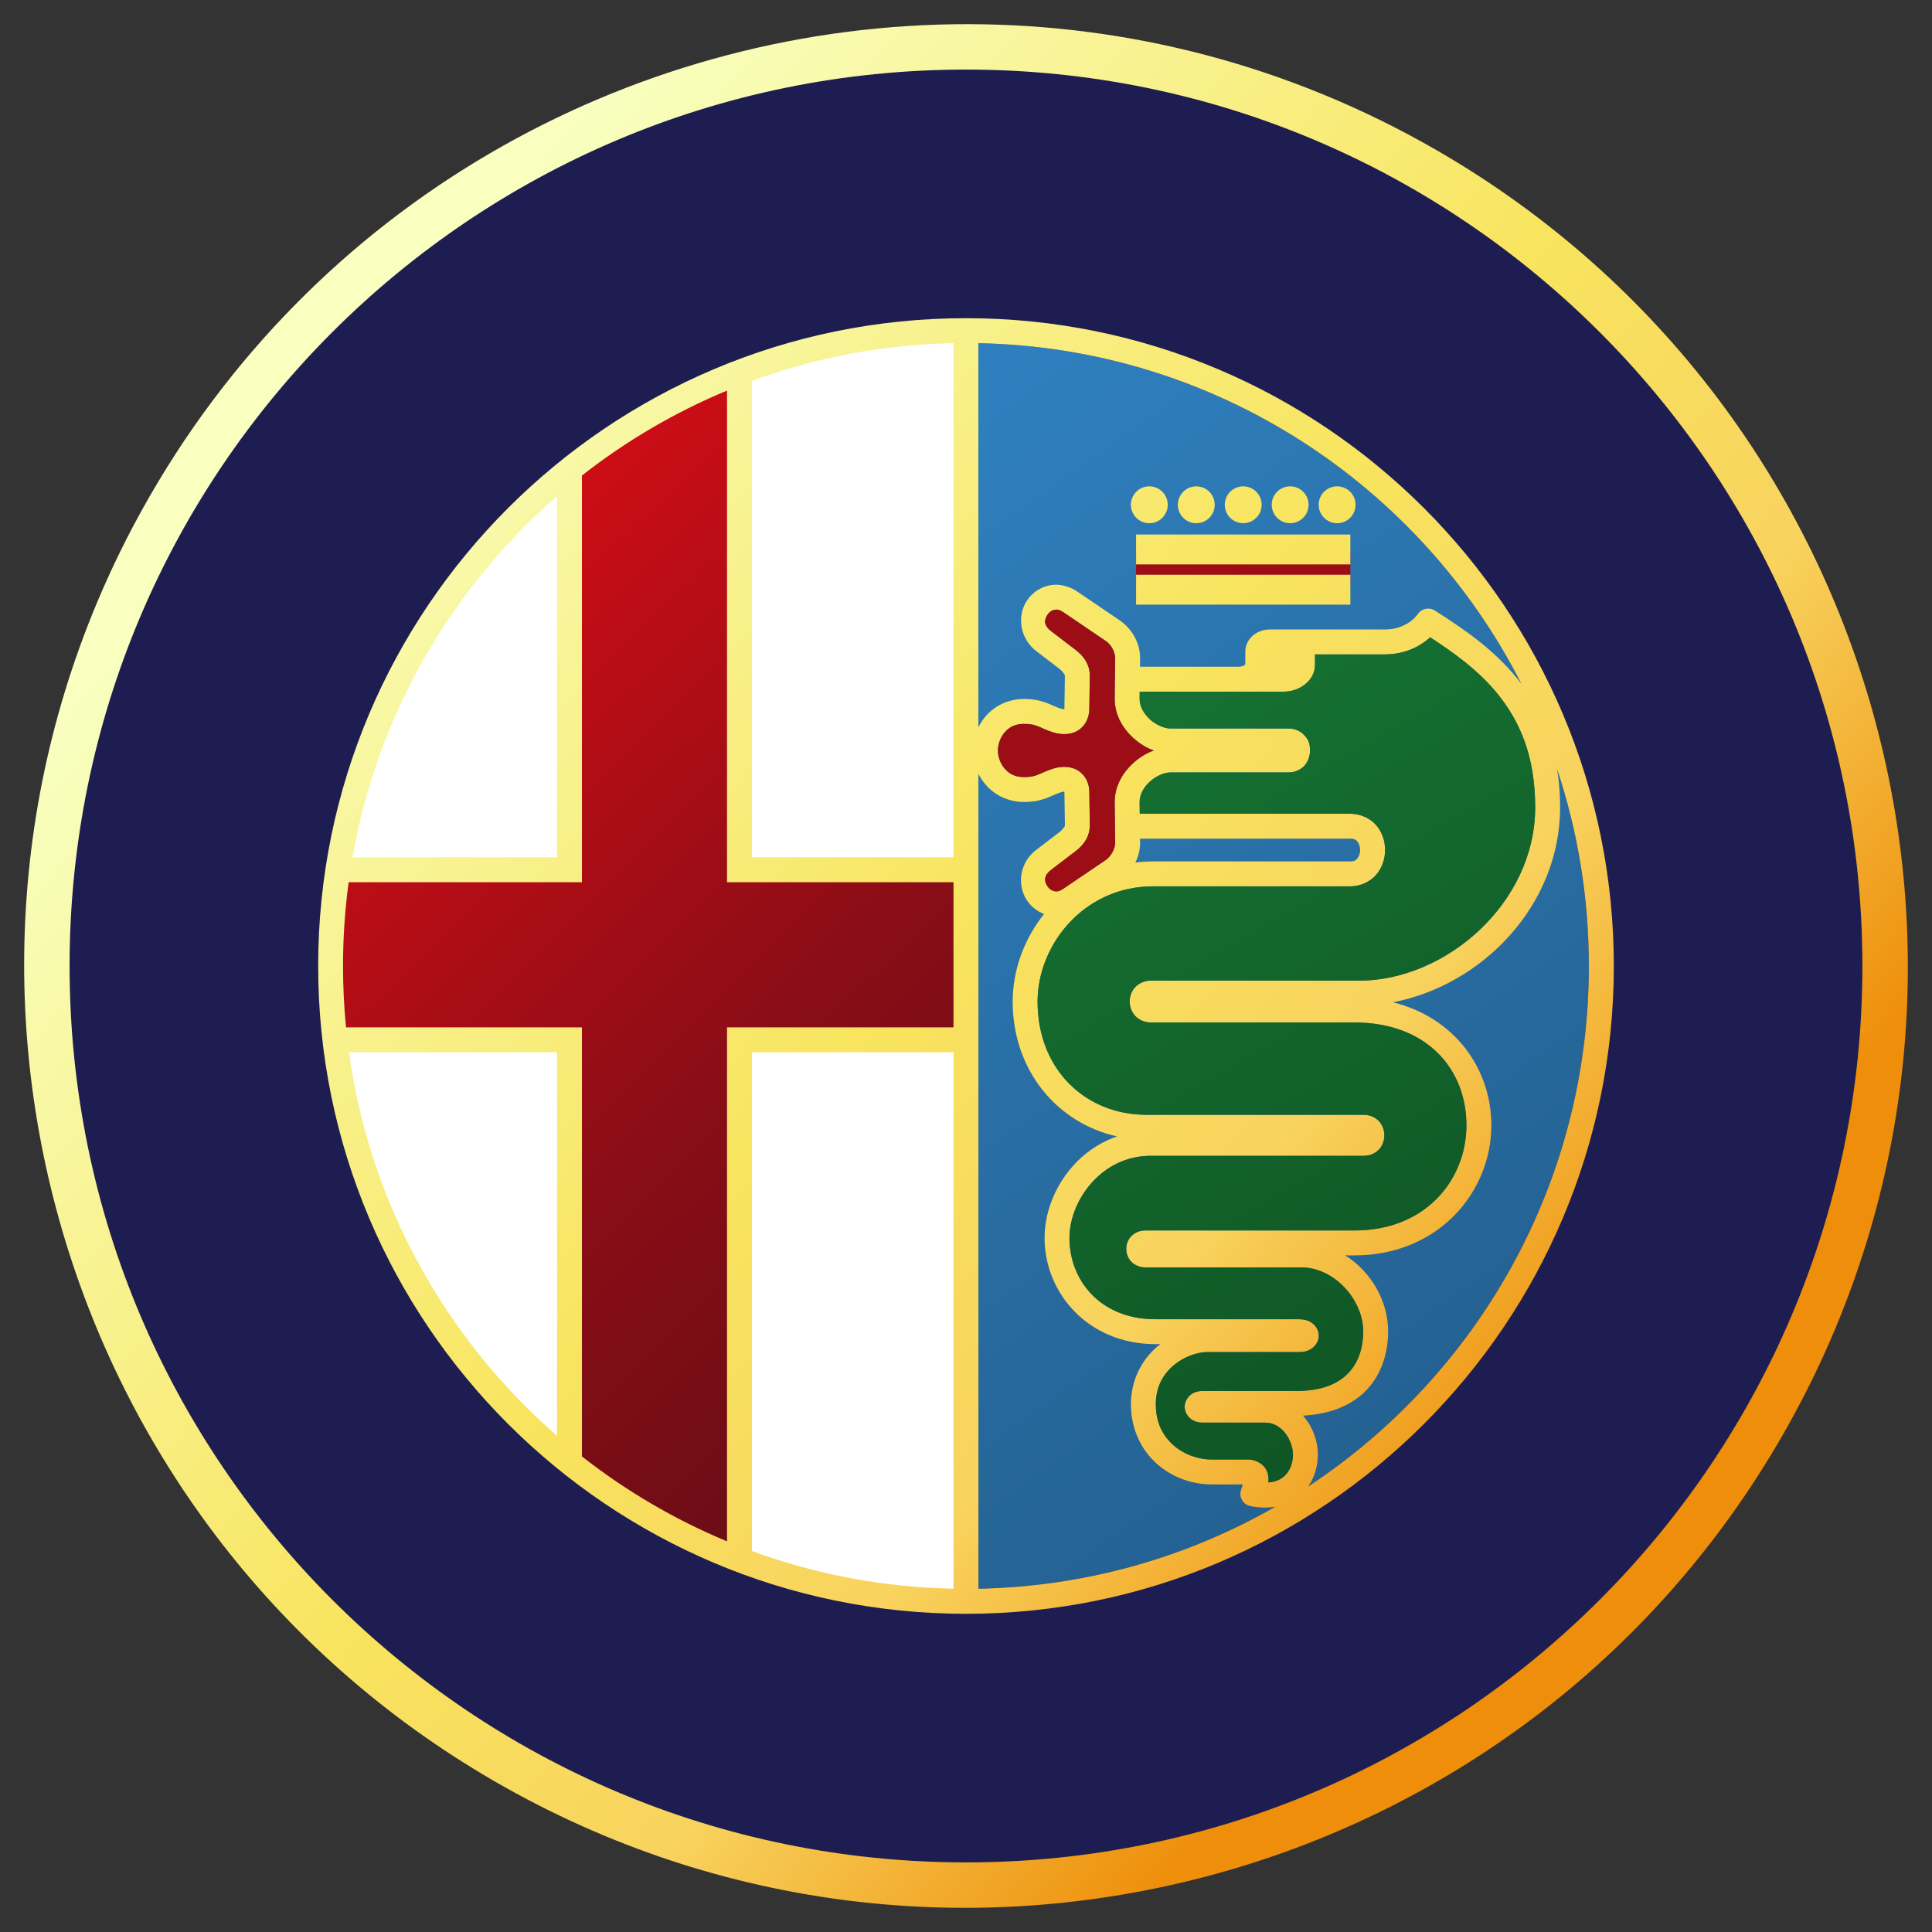 <?xml version="1.0" encoding="UTF-8" standalone="no"?><!-- Generator: Gravit.io --><svg xmlns="http://www.w3.org/2000/svg" xmlns:xlink="http://www.w3.org/1999/xlink" style="isolation:isolate" viewBox="0 0 800 800" width="800pt" height="800pt"><rect x="0" y="0" width="800" height="800" fill="#333333" stroke="none"/><defs><clipPath id="_clipPath_DwWQd72qS0ljDGs6zwIsv3inIVJX1x9d"><rect width="800" height="800"/></clipPath></defs><g clip-path="url(#_clipPath_DwWQd72qS0ljDGs6zwIsv3inIVJX1x9d)"><path d=" M 771.184 399.995 C 771.184 604.995 604.999 771.179 400 771.179 C 195 771.179 28.815 604.994 28.815 399.995 C 28.815 194.996 195 28.811 400 28.811 C 604.999 28.811 771.184 194.996 771.184 399.995 Z " fill="rgb(30,29,81)"/><path d=" M 398.556 139.469 C 366.854 140.065 336.441 145.707 308.167 155.576 L 308.167 359.347 L 398.556 359.347 L 398.556 139.469 L 398.556 139.469 Z  M 234.144 200.196 C 187.008 240.202 153.768 295.378 142.466 357.889 L 234.144 357.889 L 234.144 200.196 L 234.144 200.196 Z  M 304.969 431.642 L 304.969 644.671 C 333.986 654.523 365.196 660.157 397.731 660.753 L 397.731 431.642 L 304.969 431.642 L 304.969 431.642 Z  M 142.169 432.222 C 151.565 498.792 185.51 557.676 234.725 599.768 L 234.725 432.222 L 142.169 432.222 L 142.169 432.222 Z " fill="rgb(255,255,255)"/><linearGradient id="_lgradient_4" x1="0.012" y1="0.022" x2="0.403" y2="1.141" gradientTransform="matrix(252.776,0,0,515.751,405.132,142.093)" gradientUnits="userSpaceOnUse"><stop offset="0%" stop-opacity="1" style="stop-color:rgb(47,127,190)"/><stop offset="100%" stop-opacity="1" style="stop-color:rgb(34,93,139)"/></linearGradient><path d=" M 405.132 142.093 C 545.19 144.831 657.908 259.288 657.908 400.001 C 657.908 540.712 545.189 655.107 405.132 657.844 L 405.132 142.093 L 405.132 142.093 Z " fill="url(#_lgradient_4)"/><linearGradient id="_lgradient_5" x1="0.168" y1="0.124" x2="0.761" y2="1.265" gradientTransform="matrix(258.012,0,0,482.908,139.131,158.812)" gradientUnits="userSpaceOnUse"><stop offset="0%" stop-opacity="1" style="stop-color:rgb(213,13,22)"/><stop offset="50%" stop-opacity="1" style="stop-color:rgb(136,13,22)"/><stop offset="100%" stop-opacity="1" style="stop-color:rgb(82,13,22)"/></linearGradient><path d=" M 301.433 158.812 L 301.433 365.123 L 397.143 365.123 L 397.143 426.025 L 301.433 426.025 L 301.433 641.72 C 279.307 632.587 258.7 620.552 240.106 606.08 L 240.106 426.025 L 140.395 426.025 C 139.561 417.559 139.131 408.975 139.131 400.292 C 139.131 388.364 139.941 376.627 141.5 365.123 C 141.619 364.246 141.741 363.371 141.868 362.497 C 141.741 363.371 141.619 364.247 141.5 365.123 L 240.105 365.123 L 240.105 194.465 C 258.698 179.988 279.307 167.949 301.433 158.812 Z " fill="url(#_lgradient_5)"/><rect x="470.423" y="228.948" width="88.725" height="12.38" transform="matrix(1,0,0,1,0,0)" fill="rgb(157,13,22)"/><linearGradient id="_lgradient_6" x1="0.157" y1="0.207" x2="0.804" y2="0.76" gradientTransform="matrix(779.999,0,0,779.99,10.001,10.005)" gradientUnits="userSpaceOnUse"><stop offset="0%" stop-opacity="1" style="stop-color:rgb(248,255,191)"/><stop offset="50.89%" stop-opacity="1" style="stop-color:rgb(248,228,94)"/><stop offset="75%" stop-opacity="1" style="stop-color:rgb(248,211,94)"/><stop offset="100%" stop-opacity="1" style="stop-color:rgb(238,142,10)"/></linearGradient><path d=" M 401.083 10.005 C 266.055 9.791 134.581 79.751 62.266 205.006 C -45.368 391.434 18.585 630.096 205.012 737.729 C 391.439 845.362 630.101 781.41 737.735 594.982 C 845.368 408.556 781.415 169.894 594.988 62.26 C 533.816 26.943 467.027 10.11 401.083 10.005 Z  M 400 28.808 C 604.894 28.808 771.188 195.101 771.188 399.995 C 771.188 604.888 604.894 771.182 400 771.182 C 195.106 771.182 28.813 604.888 28.813 399.995 C 28.813 195.101 195.106 28.808 400 28.808 Z  M 441.01 68.141 M 418.377 67.728 M 562.813 112.49 M 222.963 181.265 M 518.334 84.312 M 239.831 131.899 M 603.501 205.947 M 400 131.757 C 251.989 131.757 131.749 251.997 131.749 400.008 C 131.749 548.019 251.989 668.245 400 668.245 C 548.011 668.245 668.251 548.018 668.251 400.008 C 668.25 251.997 548.011 131.757 400 131.757 Z  M 193.767 209.249 M 394.815 142.1 L 394.815 354.988 L 311.365 354.988 L 311.365 157.691 C 337.47 148.135 365.546 142.677 394.815 142.1 L 394.815 142.1 Z  M 405.133 142.1 C 503.36 144.02 588.134 200.894 630.014 283.234 C 629.471 282.511 628.924 281.802 628.364 281.106 C 618.102 268.36 605.176 259.906 594.164 252.825 C 593.288 252.264 592.263 251.981 591.224 252.012 C 589.619 252.062 588.126 252.85 587.188 254.153 C 584.625 257.702 579.787 260.653 573.479 260.653 L 525.958 260.653 C 523.572 260.653 521.309 261.303 519.354 262.716 C 517.401 264.13 515.666 266.66 515.666 269.654 L 515.666 275.071 C 515.646 275.101 515.596 275.185 515.395 275.342 C 514.93 275.699 514.016 276.077 512.997 276.077 L 472.05 276.077 L 472.09 272.66 L 472.09 272.62 L 472.09 272.59 C 472.09 266.356 468.911 260.693 464.004 257.115 L 463.924 257.055 L 463.864 257.015 L 445.964 244.88 L 445.944 244.85 L 445.914 244.84 C 443.063 242.959 439.879 242.068 436.874 242.132 C 435.871 242.152 434.89 242.287 433.946 242.519 C 430.17 243.444 427.096 245.83 425.112 248.877 C 421.141 254.972 422.053 264.606 429.69 270.065 L 438.086 276.487 L 438.146 276.537 L 438.206 276.577 C 439.973 277.841 440.953 279.368 440.953 279.788 L 440.746 293.393 L 440.746 293.433 L 440.746 293.473 C 440.746 293.639 440.726 293.68 440.706 293.744 C 440.47 293.744 440.018 293.694 439.081 293.383 C 437.096 292.732 435.589 291.893 433.252 291.01 C 430.915 290.127 427.91 289.424 424.044 289.424 C 417.238 289.424 411.646 292.495 408.144 296.581 C 406.916 298.012 405.915 299.546 405.126 301.133 L 405.126 142.1 L 405.133 142.1 Z  M 301.049 161.727 L 301.049 365.304 L 394.816 365.304 L 394.816 425.399 L 301.049 425.399 L 301.049 638.236 C 279.371 629.224 259.182 617.348 240.966 603.068 L 240.966 425.399 L 143.278 425.399 C 142.461 417.045 142.04 408.576 142.04 400.007 C 142.04 388.237 142.833 376.656 144.361 365.303 L 240.965 365.303 L 240.965 196.908 C 259.181 182.623 279.371 170.743 301.049 161.727 L 301.049 161.727 Z  M 475.906 201.383 C 471.691 201.383 468.271 204.803 468.271 209.017 C 468.271 213.231 471.691 216.652 475.906 216.652 C 480.12 216.652 483.54 213.232 483.54 209.017 C 483.54 204.802 480.12 201.383 475.906 201.383 Z  M 495.354 201.383 C 491.139 201.383 487.719 204.803 487.719 209.017 C 487.719 213.231 491.139 216.652 495.354 216.652 C 499.568 216.652 502.988 213.232 502.988 209.017 C 502.988 204.802 499.567 201.383 495.354 201.383 Z  M 514.788 201.383 C 510.573 201.383 507.153 204.803 507.153 209.017 C 507.153 213.231 510.573 216.652 514.788 216.652 C 519.002 216.652 522.422 213.232 522.422 209.017 C 522.422 204.802 519.002 201.383 514.788 201.383 Z  M 534.222 201.383 C 530.008 201.383 526.588 204.803 526.588 209.017 C 526.588 213.231 530.008 216.652 534.222 216.652 C 538.437 216.652 541.857 213.232 541.857 209.017 C 541.857 204.802 538.437 201.383 534.222 201.383 Z  M 553.669 201.383 C 549.455 201.383 546.034 204.803 546.035 209.017 C 546.035 213.231 549.455 216.652 553.669 216.652 C 557.884 216.652 561.304 213.232 561.304 209.017 C 561.304 204.802 557.884 201.383 553.669 201.383 Z  M 230.649 205.445 L 230.649 354.988 L 145.961 354.988 C 156.402 295.705 187.103 243.385 230.649 205.445 Z  M 470.425 221.333 L 470.425 233.713 L 559.151 233.713 L 559.151 221.333 L 470.425 221.333 L 470.425 221.333 Z  M 470.425 237.995 L 470.425 250.375 L 559.151 250.375 L 559.151 237.995 L 470.425 237.995 L 470.425 237.995 Z  M 736.793 283.711 M 78.565 246.686 M 437.166 252.424 C 437.979 252.374 438.93 252.589 440.223 253.443 L 458.071 265.552 C 460.296 267.174 461.772 270.174 461.772 272.594 L 461.566 289.32 L 461.566 289.35 L 461.566 289.39 C 461.566 295.977 464.898 301.591 469.201 305.51 C 471.737 307.821 474.642 309.644 477.751 310.759 C 474.643 311.873 471.737 313.697 469.201 316.008 C 464.898 319.927 461.566 325.541 461.566 332.128 L 461.566 332.168 L 461.566 332.198 L 461.772 348.989 C 461.772 351.408 460.141 354.447 457.917 356.069 L 440.172 368.101 C 438.448 369.239 437.393 369.223 436.394 368.978 C 435.395 368.733 434.414 368.024 433.75 367.005 C 432.422 364.967 431.845 362.593 435.685 359.848 L 435.745 359.798 L 435.805 359.748 L 444.342 353.235 C 447.229 351.17 451.267 347.697 451.267 341.732 L 451.267 341.692 L 451.267 341.652 L 451.061 327.969 C 451.061 325.05 450.012 321.754 447.063 319.522 C 444.114 317.29 439.901 317.014 435.87 318.335 C 432.991 319.279 431.109 320.293 429.602 320.862 C 428.094 321.432 426.818 321.778 424.043 321.778 C 420.155 321.778 417.768 320.316 415.971 318.218 C 414.172 316.12 413.249 313.199 413.249 311.28 L 413.249 310.248 C 413.249 308.329 414.172 305.408 415.971 303.31 C 417.769 301.212 420.156 299.75 424.043 299.75 C 426.817 299.75 428.094 300.096 429.602 300.666 C 431.109 301.235 432.991 302.249 435.87 303.193 C 439.901 304.515 444.114 304.239 447.063 302.006 C 450.012 299.774 451.061 296.401 451.061 293.482 L 451.267 279.877 L 451.267 279.837 L 451.267 279.797 C 451.267 273.832 447.1 270.27 444.213 268.204 L 435.805 261.782 L 435.745 261.732 L 435.685 261.682 C 431.845 258.936 432.422 256.562 433.75 254.524 C 434.413 253.505 435.395 252.796 436.394 252.551 C 436.642 252.491 436.895 252.451 437.166 252.436 L 437.166 252.424 Z  M 592.203 263.889 C 602.076 270.343 612.317 277.628 620.329 287.579 C 629.32 298.748 635.688 313.118 635.688 334.301 C 635.688 374.1 598.521 406.067 562.773 406.067 L 476.382 406.067 C 473.927 406.067 471.416 407.192 469.896 408.93 C 468.376 410.668 467.764 412.766 467.781 414.772 C 467.801 416.778 468.443 418.828 469.948 420.537 C 471.452 422.246 473.924 423.387 476.383 423.387 L 560.724 423.387 C 591.046 423.387 607.214 442.904 607.214 465.945 C 607.214 488.398 590.421 509.508 560.93 509.508 L 474.024 509.508 C 471.918 509.508 469.679 510.462 468.297 511.997 C 466.916 513.531 466.339 515.396 466.35 517.181 C 466.36 518.966 466.943 520.801 468.311 522.314 C 469.678 523.827 471.91 524.79 474.024 524.79 L 538.711 524.79 C 552.634 524.79 564.478 538.358 564.478 551.317 C 564.478 557.888 562.61 563.955 558.481 568.366 C 554.352 572.777 547.755 575.974 536.661 575.974 L 497.87 575.974 C 496.323 575.974 494.697 576.313 493.201 577.393 C 491.705 578.473 490.481 580.538 490.545 582.68 C 490.605 584.824 491.843 586.661 493.279 587.684 C 494.715 588.706 496.318 589.077 497.87 589.077 L 523.598 589.077 C 527.227 589.077 529.911 590.665 532.032 593.243 C 534.152 595.82 535.386 599.433 535.386 602.321 C 535.386 605.918 534.057 609.241 531.71 611.323 C 530.188 612.673 528.083 613.61 525.197 613.838 C 525.339 612.352 525.363 610.668 524.372 608.653 C 523.195 606.262 519.914 604.359 517.125 604.359 L 501.688 604.359 C 496.311 604.359 490.377 602.332 485.994 598.504 C 481.609 594.677 478.604 589.253 478.604 581.443 C 478.604 574.261 481.605 569.141 485.864 565.464 C 490.123 561.786 495.78 559.867 499.947 559.867 L 537.887 559.867 C 539.6 559.867 541.268 559.571 542.865 558.602 C 544.461 557.634 546.104 555.594 546.102 553.057 C 546.102 550.52 544.446 548.479 542.852 547.512 C 541.257 546.544 539.599 546.261 537.887 546.261 L 478.449 546.261 C 455.579 546.261 442.844 530.077 442.844 512.628 C 442.844 497.061 456.176 478.607 476.386 478.607 L 564.84 478.607 C 567.248 478.607 569.725 477.484 571.198 475.77 C 572.671 474.056 573.249 472.017 573.235 470.07 C 573.225 468.124 572.617 466.122 571.159 464.435 C 569.701 462.747 567.253 461.611 564.84 461.611 L 474.748 461.611 C 449.562 461.611 429.638 442.935 429.638 414.733 C 429.638 391.177 448.913 367.018 477.418 367.018 L 559.075 367.018 C 563.528 367.018 567.523 365.015 569.972 362.092 C 572.421 359.169 573.512 355.567 573.532 352.02 C 573.552 348.473 572.493 344.84 570.037 341.896 C 567.581 338.953 563.557 336.957 559.075 336.957 L 471.95 336.957 L 471.89 332.069 C 471.89 329.052 473.529 326.017 476.159 323.622 C 478.788 321.227 482.325 319.856 484.489 319.856 L 533.314 319.856 C 535.203 319.856 537.073 319.419 538.911 318.154 C 540.749 316.888 542.457 314.159 542.457 310.752 C 542.457 307.242 541.412 305.467 538.911 303.35 C 537.073 302.084 535.203 301.647 533.314 301.647 L 484.489 301.647 C 482.325 301.647 478.788 300.276 476.159 297.881 C 473.529 295.486 471.89 292.4 471.89 289.382 L 471.93 286.39 L 531.523 286.39 C 534.822 286.39 537.832 285.332 540.203 283.514 C 542.572 281.696 544.51 278.907 544.51 275.389 L 544.51 270.966 L 573.488 270.966 C 581.001 270.966 587.532 268.167 592.209 263.889 L 592.203 263.889 Z  M 644.78 318.542 C 653.297 344.149 657.908 371.543 657.908 400.006 C 657.908 490.106 611.703 569.409 541.688 615.525 C 544.421 611.636 545.699 606.948 545.699 602.319 C 545.699 596.804 543.72 591.213 539.999 586.689 C 539.852 586.51 539.676 586.349 539.522 586.173 C 551.256 585.607 560.19 581.635 566.01 575.417 C 572.301 568.697 574.792 559.865 574.792 551.314 C 574.792 538.682 567.72 526.527 557.009 519.822 L 560.929 519.822 C 595.491 519.822 617.53 493.714 617.53 465.943 C 617.53 442.397 602.215 421.303 576.74 415.016 C 613.316 408.145 646.005 375.232 646.005 334.3 C 646.005 328.698 645.569 323.457 644.78 318.542 L 644.78 318.542 Z  M 405.133 320.374 C 405.922 321.961 406.923 323.495 408.151 324.926 C 411.653 329.012 417.246 332.084 424.051 332.084 C 427.917 332.084 430.922 331.38 433.259 330.498 C 435.596 329.615 437.103 328.776 439.088 328.125 C 440.026 327.818 440.477 327.765 440.713 327.764 C 440.723 327.824 440.753 327.874 440.753 328.035 L 440.753 328.075 L 440.753 328.115 L 440.96 341.798 C 440.96 342.219 439.98 343.668 438.213 344.932 L 438.153 344.972 L 438.093 345.022 L 429.569 351.547 C 421.932 357.006 421.149 366.537 425.12 372.632 C 426.808 375.225 429.289 377.331 432.316 378.474 C 424.052 388.82 419.33 401.745 419.33 414.737 C 419.33 443.393 437.912 465.116 462.558 470.564 C 444.099 476.872 432.536 495.31 432.536 512.631 C 432.536 535.341 450.523 556.58 478.459 556.58 L 480.484 556.58 C 480.031 556.934 479.569 557.27 479.13 557.65 C 472.94 562.995 468.297 571.237 468.297 581.444 C 468.297 592.051 472.782 600.673 479.207 606.281 C 485.632 611.889 493.815 614.677 501.698 614.677 L 514.62 614.677 C 514.352 615.619 514.053 616.495 514.053 616.495 C 513.42 617.928 513.472 619.567 514.195 620.957 C 514.917 622.347 516.231 623.335 517.767 623.64 C 521.459 624.371 524.949 624.421 528.11 623.885 C 491.756 644.729 449.843 656.98 405.146 657.853 L 405.146 320.375 L 405.133 320.374 Z  M 120.129 420.691 M 717.05 419.878 M 472.063 347.275 L 559.073 347.275 C 560.836 347.275 561.483 347.754 562.117 348.513 C 562.751 349.272 563.221 350.579 563.213 351.969 C 563.213 353.359 562.719 354.685 562.066 355.464 C 561.413 356.243 560.761 356.702 559.074 356.702 L 477.417 356.702 C 474.93 356.702 472.501 356.861 470.131 357.154 C 471.382 354.635 472.091 351.84 472.091 348.913 L 472.091 348.883 L 472.091 348.843 L 472.061 347.27 L 472.063 347.275 Z  M 699.24 375.853 M 90.908 379.773 M 144.49 435.716 L 230.649 435.716 L 230.649 594.531 C 184.837 554.632 153.236 498.819 144.49 435.717 L 144.49 435.716 Z  M 311.365 435.716 L 394.815 435.716 L 394.815 657.85 C 365.545 657.274 337.469 651.81 311.365 642.259 L 311.365 435.717 L 311.365 435.716 Z " fill="url(#_lgradient_6)"/><path d=" M 437.166 252.425 C 437.979 252.375 438.93 252.59 440.223 253.444 L 458.071 265.553 C 460.296 267.175 461.772 270.175 461.772 272.595 L 461.566 289.321 L 461.566 289.351 L 461.566 289.391 C 461.566 295.978 464.898 301.592 469.201 305.511 C 471.737 307.822 474.642 309.645 477.751 310.76 C 474.643 311.874 471.737 313.698 469.201 316.009 C 464.898 319.928 461.566 325.542 461.566 332.129 L 461.566 332.169 L 461.566 332.199 L 461.772 348.99 C 461.772 351.409 460.141 354.448 457.917 356.07 L 440.172 368.102 C 438.448 369.24 437.393 369.224 436.394 368.979 C 435.395 368.734 434.414 368.025 433.75 367.006 C 432.422 364.968 431.845 362.594 435.685 359.849 L 435.745 359.799 L 435.805 359.749 L 444.342 353.236 C 447.229 351.171 451.267 347.698 451.267 341.733 L 451.267 341.693 L 451.267 341.653 L 451.061 327.97 C 451.061 325.051 450.012 321.755 447.063 319.523 C 444.114 317.291 439.901 317.015 435.87 318.336 C 432.991 319.28 431.109 320.294 429.602 320.863 C 428.094 321.433 426.818 321.779 424.043 321.779 C 420.155 321.779 417.768 320.317 415.971 318.219 C 414.172 316.121 413.249 313.2 413.249 311.281 L 413.249 310.249 C 413.249 308.33 414.172 305.409 415.971 303.311 C 417.769 301.213 420.156 299.751 424.043 299.751 C 426.817 299.751 428.094 300.097 429.602 300.667 C 431.109 301.236 432.991 302.25 435.87 303.194 C 439.901 304.516 444.114 304.24 447.063 302.007 C 450.012 299.775 451.061 296.402 451.061 293.483 L 451.267 279.878 L 451.267 279.838 L 451.267 279.798 C 451.267 273.833 447.1 270.271 444.213 268.205 L 435.805 261.783 L 435.745 261.733 L 435.685 261.683 C 431.845 258.937 432.422 256.563 433.75 254.525 C 434.413 253.506 435.395 252.797 436.394 252.552 C 436.642 252.492 436.895 252.452 437.166 252.437 L 437.166 252.425 Z " fill="rgb(157,13,22)"/><linearGradient id="_lgradient_7" x1="0.323" y1="0.077" x2="0.642" y2="1.027" gradientTransform="matrix(206.05,0,0,349.949,429.638,263.89)" gradientUnits="userSpaceOnUse"><stop offset="0%" stop-opacity="1" style="stop-color:rgb(21,112,49)"/><stop offset="100%" stop-opacity="1" style="stop-color:rgb(15,83,36)"/></linearGradient><path d=" M 592.203 263.89 C 602.076 270.344 612.317 277.629 620.329 287.58 C 629.32 298.749 635.688 313.119 635.688 334.302 C 635.688 374.101 598.521 406.068 562.773 406.068 L 476.382 406.068 C 473.927 406.068 471.416 407.193 469.896 408.931 C 468.376 410.669 467.764 412.767 467.781 414.773 C 467.801 416.779 468.443 418.829 469.948 420.538 C 471.452 422.247 473.924 423.388 476.383 423.388 L 560.724 423.388 C 591.046 423.388 607.214 442.905 607.214 465.946 C 607.214 488.399 590.421 509.509 560.93 509.509 L 474.024 509.509 C 471.918 509.509 469.679 510.463 468.297 511.998 C 466.916 513.532 466.339 515.397 466.35 517.182 C 466.36 518.967 466.943 520.802 468.311 522.315 C 469.678 523.828 471.91 524.791 474.024 524.791 L 538.711 524.791 C 552.634 524.791 564.478 538.359 564.478 551.318 C 564.478 557.889 562.61 563.956 558.481 568.367 C 554.352 572.778 547.755 575.975 536.661 575.975 L 497.87 575.975 C 496.323 575.975 494.697 576.314 493.201 577.394 C 491.705 578.474 490.481 580.539 490.545 582.681 C 490.605 584.825 491.843 586.662 493.279 587.685 C 494.715 588.707 496.318 589.078 497.87 589.078 L 523.598 589.078 C 527.227 589.078 529.911 590.666 532.032 593.244 C 534.152 595.821 535.386 599.434 535.386 602.322 C 535.386 605.919 534.057 609.242 531.71 611.324 C 530.188 612.674 528.083 613.611 525.197 613.839 C 525.339 612.353 525.363 610.669 524.372 608.654 C 523.195 606.263 519.914 604.36 517.125 604.36 L 501.688 604.36 C 496.311 604.36 490.377 602.333 485.994 598.505 C 481.609 594.678 478.604 589.254 478.604 581.444 C 478.604 574.262 481.605 569.142 485.864 565.465 C 490.123 561.787 495.78 559.868 499.947 559.868 L 537.887 559.868 C 539.6 559.868 541.268 559.572 542.865 558.603 C 544.461 557.635 546.104 555.595 546.102 553.058 C 546.102 550.521 544.446 548.48 542.852 547.513 C 541.257 546.545 539.599 546.262 537.887 546.262 L 478.449 546.262 C 455.579 546.262 442.844 530.078 442.844 512.629 C 442.844 497.062 456.176 478.608 476.386 478.608 L 564.84 478.608 C 567.248 478.608 569.725 477.485 571.198 475.771 C 572.671 474.057 573.249 472.018 573.235 470.071 C 573.225 468.125 572.617 466.123 571.159 464.436 C 569.701 462.748 567.253 461.612 564.84 461.612 L 474.748 461.612 C 449.562 461.612 429.638 442.936 429.638 414.734 C 429.638 391.178 448.913 367.019 477.418 367.019 L 559.075 367.019 C 563.528 367.019 567.523 365.016 569.972 362.093 C 572.421 359.17 573.512 355.568 573.532 352.021 C 573.552 348.474 572.493 344.841 570.037 341.897 C 567.581 338.954 563.557 336.958 559.075 336.958 L 471.95 336.958 L 471.89 332.07 C 471.89 329.053 473.529 326.018 476.159 323.623 C 478.788 321.228 482.325 319.857 484.489 319.857 L 533.314 319.857 C 535.203 319.857 537.073 319.42 538.911 318.155 C 540.749 316.889 542.457 314.16 542.457 310.753 C 542.457 307.243 541.412 305.468 538.911 303.351 C 537.073 302.085 535.203 301.648 533.314 301.648 L 484.489 301.648 C 482.325 301.648 478.788 300.277 476.159 297.882 C 473.529 295.487 471.89 292.401 471.89 289.383 L 471.93 286.391 L 531.523 286.391 C 534.822 286.391 537.832 285.333 540.203 283.515 C 542.572 281.697 544.51 278.908 544.51 275.39 L 544.51 270.967 L 573.488 270.967 C 581.001 270.967 587.532 268.168 592.209 263.89 L 592.203 263.89 Z " fill="url(#_lgradient_7)"/></g></svg>